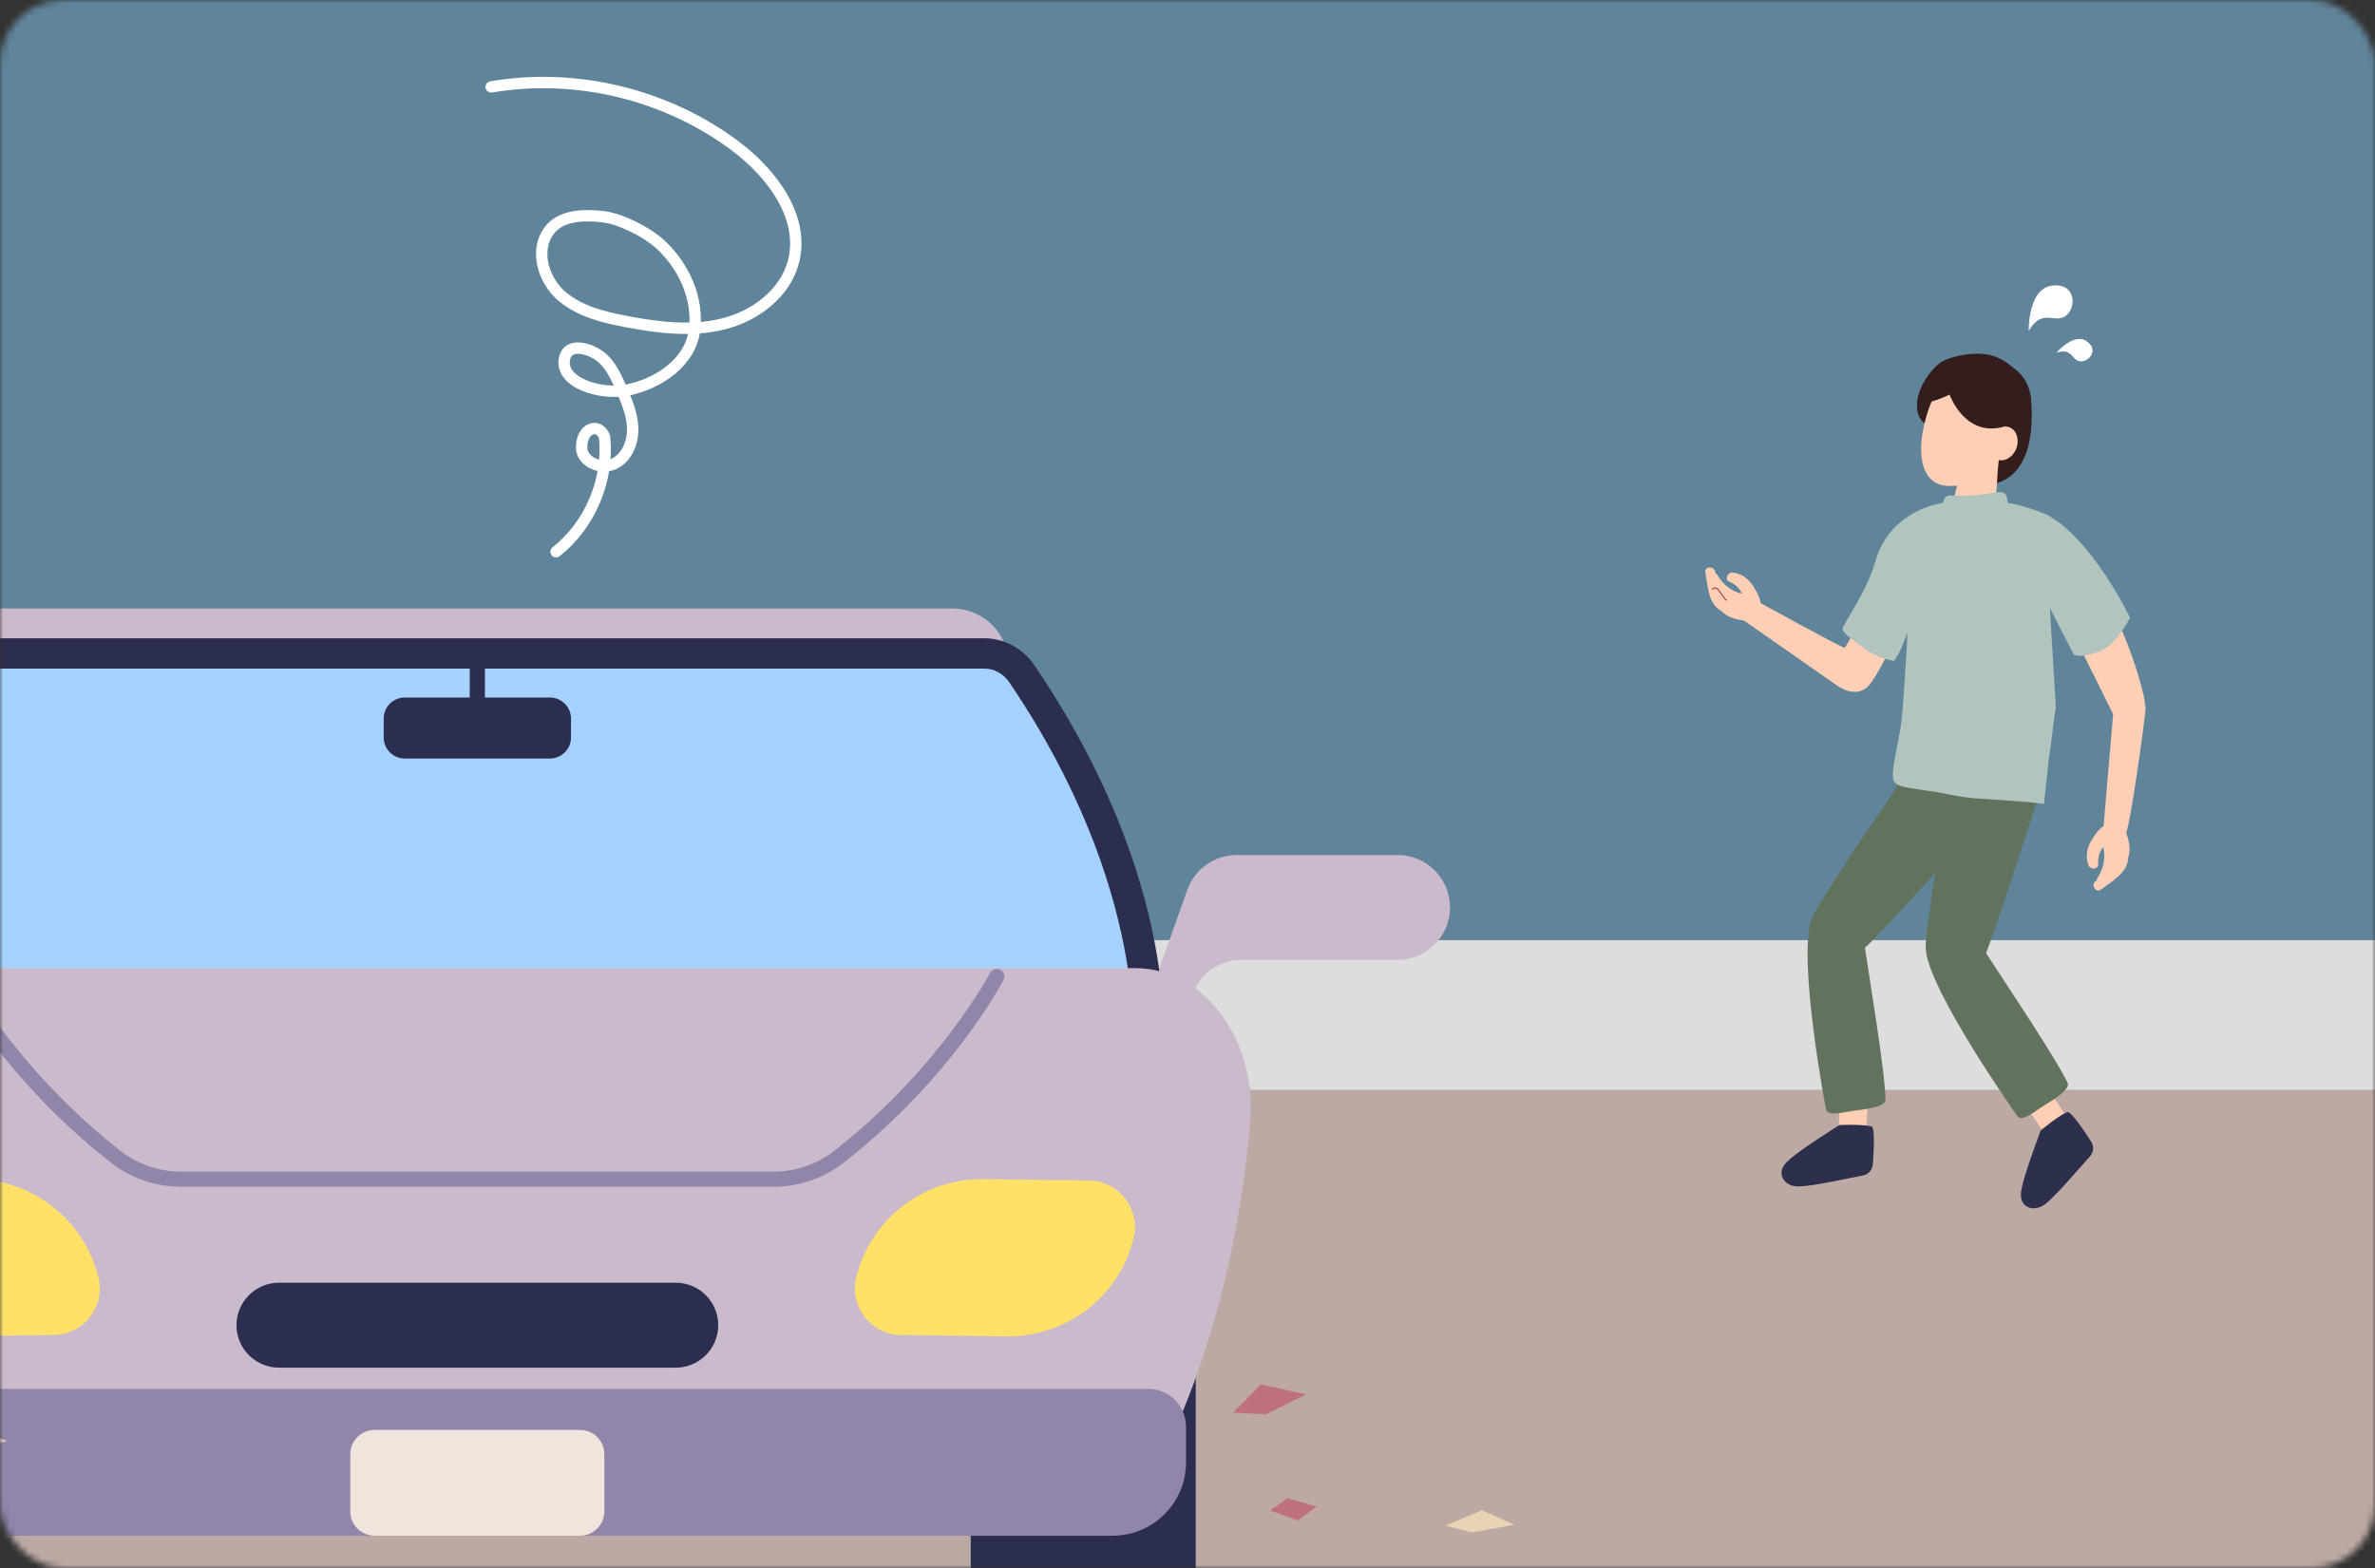<svg fill="none" height="247" viewBox="0 0 374 247" width="374" xmlns="http://www.w3.org/2000/svg" xmlns:xlink="http://www.w3.org/1999/xlink"><rect x="0" y="0" width="374" height="247" fill="#333333" stroke="none"/><mask id="a" height="247" maskUnits="userSpaceOnUse" width="374" x="0" y="0"><rect fill="#f6f6f9" height="247" rx="10" width="374"/></mask><g mask="url(#a)"><path d="m388.96-34h-424.18v260.74h424.18z" fill="#60849a"/><path d="m393.981 148.09h-436.171v47.47h436.171z" fill="#ddd"/><path d="m395.29 171.67h-436.17v79.18h436.17z" fill="#bca9a3"/><path d="m180.06 152.55c-.41-.02-.84-.05-1.27-.05h-207.231c-.43 0-.86.02-1.29.05 1.62-10.96 6.3-27.56 19.17-46.47 1.31-1.93 3.56-3.15 5.83-3.15h159.79c2.27 0 4.51 1.22 5.83 3.15 12.87 18.91 17.55 35.51 19.17 46.47z" fill="#a5d1ff"/><path d="m63.74 109.871h22.86c1.83 0 3.32 1.49 3.32 3.32v2.97c0 1.83-1.49 3.32-3.32 3.32h-22.86c-1.83 0-3.32-1.49-3.32-3.32v-2.97c0-1.83 1.49-3.32 3.32-3.32z" fill="#2b2e4e"/><path d="m76.36 99.57h-2.39v16.67h2.39z" fill="#2b2e4e"/><path d="m181.97 154.18 5.01-14.02c1.17-3.29 4.29-5.48 7.78-5.48h25.32c4.56 0 8.26 3.7 8.26 8.26s-3.7 8.26-8.26 8.26h-24.54c-3.01 0-5.79 1.64-7.24 4.28l-2.28 4.15z" fill="#cbbacc"/><path d="m150.02 95.84h-149.71c-4.3 0-8.17 3.32-8.63 7.45h166.97c-.47-4.13-4.33-7.45-8.64-7.45z" fill="#cbbacc"/><path d="m-32.77 166.709c-.14-1.11-3.06-27.7 20.25-61.97 1.77-2.59 4.75-4.2 7.8-4.2h159.77c3.05 0 6.04 1.61 7.8 4.2 23.31 34.27 20.39 60.85 20.25 61.97l-4.74-.57c.03-.26 2.77-26.03-19.46-58.71-.88-1.3-2.36-2.11-3.85-2.11h-159.77c-1.49 0-2.97.81-3.85 2.11-22.31 32.8-19.49 58.45-19.46 58.7z" fill="#2b2e4e"/><path d="m152.879 215.43h35.42v47.79c0 2.83-2.3 5.14-5.14 5.14h-25.15c-2.83 0-5.14-2.3-5.14-5.14v-47.79z" fill="#2b2e4e"/><path d="m178.8 152.5h-207.24c-10.75 0-19.27 11.21-18.12 24.13 1.38 15.53 5.2 36.29 15.09 55.22 3.3 6.31 9.12 10.05 15.3 10.05h182.69c6.18 0 12.01-3.74 15.3-10.05 9.8-18.76 13.64-39.31 15.05-54.8 1.2-13.08-7.18-24.55-18.08-24.55z" fill="#cbbacc"/><path d="m8.47 210.28-16.64.22c-9.45.12-17.74-6.28-20.01-15.45-1.13-4.58 2.3-9.03 7.02-9.09l16.64-.22c9.45-.12 17.74 6.28 20.01 15.45 1.13 4.58-2.3 9.03-7.02 9.09z" fill="#ffe168"/><path d="m141.859 210.28 16.64.22c9.45.12 17.741-6.28 20.011-15.45 1.13-4.58-2.3-9.03-7.02-9.09l-16.64-.22c-9.45-.12-17.741 6.28-20.011 15.45-1.13 4.58 2.3 9.03 7.02 9.09z" fill="#ffe168"/><path d="m-30.47 218.77h211.26c3.3 0 5.98 2.68 5.98 5.98v5.59c0 6.38-5.18 11.57-11.57 11.57h-200.08c-6.38 0-11.57-5.18-11.57-11.57v-5.59c0-3.3 2.68-5.98 5.98-5.98z" fill="#9185aa"/><path d="m106.41 215.431h-62.48c-3.7 0-6.69-3-6.69-6.69s3-6.69 6.69-6.69h62.48c3.7 0 6.69 3 6.69 6.69s-3 6.69-6.69 6.69z" fill="#2b2e4e"/><path d="m121.76 186.939h-93.19c-4.01 0-7.93-1.33-11.03-3.75-17-13.27-24.9-28.2-25.23-28.83-.31-.58-.08-1.3.51-1.61.58-.3 1.31-.08 1.61.51.08.15 8.01 15.12 24.58 28.05 2.69 2.1 6.08 3.25 9.56 3.25h93.19c3.48 0 6.88-1.15 9.57-3.25 16.6-12.95 24.5-27.9 24.58-28.05.31-.59 1.03-.8 1.61-.51.58.31.81 1.03.51 1.61-.33.63-8.22 15.57-25.23 28.83-3.11 2.42-7.02 3.75-11.03 3.75z" fill="#9185aa"/><path d="m58.99 225.24h32.35c2.11 0 3.83 1.71 3.83 3.83v9c0 2.11-1.71 3.83-3.83 3.83h-32.35c-2.11 0-3.83-1.71-3.83-3.83v-9c0-2.11 1.71-3.83 3.83-3.83z" fill="#f0e4dc"/><path d="m77.35 13.69c13.4-2.29 27.69 1.19 38.55 9.39 5.74 4.33 10.87 11.23 9.04 18.18-1.32 4.98-6.02 8.51-11.02 9.76s-10.26.59-15.32-.37c-3.69-.7-7.52-1.65-10.31-4.16s-4.08-7.07-1.86-10.1c1.85-2.53 5.4-2.6 8.52-2.26 2.6.28 6.88 2.34 9.16 4.48 3.64 3.42 5.9 8.47 5.26 13.42-.65 5.03-5.68 8.46-10.66 9.42-4.11.8-10.63-1.12-9.81-5.01.58-2.56 3.87-1.59 5.53-.37s2.55 3.2 3.37 5.08c.87 2.01 1.76 4.09 1.83 6.28s-.86 4.56-2.81 5.57-4.85-.02-5.22-2.18c-.2-3.49 2.71-4.35 3.6-2.01.71 6.8-2.27 13.87-7.63 18.1" stroke="#fff" stroke-linecap="round" stroke-linejoin="round" stroke-width="1.79"/><g fill="#ffcfb5"><path d="m296.861 89.86s-6.03 12.09-6.37 12.18-14.05-7.49-14.05-7.49l-2.01 3.06 14.88 10.39s2.89 2.18 4.93.04 7.48-14.47 7.48-14.47l-4.85-3.72z"/><path d="m334.121 130.878c-.82-.28-1.64-.54-2.48-.71-.16 0-.32-.02-.48-.02v.04c-.76.49-1.38 1.5-1.78 2.14-.76 1.23-1.01 2.58-.51 3.94.28.79 1.61.73 1.54-.22-.07-1.02.22-1.93.8-2.61.39 1.68.09 3.32-.9 4.82-.09.13-.12.27-.12.4-.06.04-.12.08-.17.12-.81.59-.03 1.95.79 1.36 1.84-1.34 4.31-2.77 4.31-5.04.48-1.28.13-2.71-.34-4.07-.23-.03-.45-.08-.67-.15z"/><path d="m326.381 99.62 6.38 12.88-1.6 18.75s2.87 1.44 3.59.1 2.79-16.52 3.1-19.36-4.59-16.89-7.48-18.901-3.99 6.53-3.99 6.53z"/><path d="m275.391 97.06c.59-.55 1.16-1.12 1.72-1.7.03-.07.08-.18.18-.37 0 0 0-.01 0-.02-.02 0-.04-.01-.06-.02-.09-.89-.71-1.9-1.1-2.54-.75-1.23-1.83-2.05-3.27-2.22-.82-.1-1.37 1.1-.5 1.46.94.39 1.61 1.06 1.95 1.88-1.67-.41-2.99-1.41-3.87-2.96-.08-.14-.19-.23-.3-.28 0-.07-.02-.14-.03-.21-.16-.98-1.72-.9-1.56.09.36 2.23.52 5.06 2.54 6.09.9.98 2.29 1.32 3.68 1.52.17-.26.37-.5.6-.72z"/></g><path d="m269.631 92.81s.51-.47.96.09c.35.43.96 1.48 1.27 1.64" stroke="#9e433c" stroke-linecap="round" stroke-linejoin="round" stroke-width=".17"/><path d="m293.35 169.509c-.88-.97-2.8-.27-2.94.99v.1c-.34.31-.57.76-.57 1.35 0 1.47-.15 2.92-.23 4.39-.06 1.25-.19 2.8.29 3.98.3.73 1 1.26 1.81 1.2.88-.06 1.75-.78 2-2.47.61-4.24.42-8.67-.36-9.53z" fill="#ffcfb5"/><path d="m294.701 177.429c-1.69-.39-5.05-.21-5.05-.21s-5.84 3.66-7.75 5.33c-.73.63-1.44 1.36-1.36 2.36.07.93.84 1.64 1.77 1.87 1.01.25 2.12 0 3.13-.11 1.04-.12 5.6-1.04 7.95-1.52.84-.17 1.46-.88 1.53-1.74.16-2.12.36-5.84-.21-5.97z" fill="#2d304d"/><path d="m285.241 144.88c.76-2.1 8.64-13.88 11.13-17.41 1.56-2.37 3.11-4.74 4.67-7.11.3-.45.77-.73 1.29-.84.48-.61.97-1.22 1.46-1.82.74-.91 2.04-1.19 3.05-.58.91.55 1.59 1.9 1 2.94-.01.02-.03.04-.04.07.3.26.54.58.7.94.84-.68 2.06-.78 2.97-.08.64.5.96 1.31.9 2.09.25.08.49.2.72.37.65.51.99 1.38.9 2.2.27.69.22 1.48-.37 2.14-5.54 6.19-18.75 20.56-19.94 21.5.74 5.03 3.19 19.68 3.24 23.95.01 1.16-3.57 1.55-4.68 1.68-1.5.16-4.37 1.04-4.68-.13-.09-.32-4.5-23.79-2.3-29.9z" fill="#61735c"/><path d="m319.691 169.179c-1.29-.25-2.39 1.47-1.74 2.57.02.03.03.05.05.08-.09.46 0 .95.36 1.42.89 1.16 1.64 2.42 2.47 3.63.7 1.03 1.54 2.35 2.64 3 .68.41 1.56.4 2.17-.14.66-.58.93-1.68.1-3.18-2.07-3.75-4.9-7.17-6.04-7.38z" fill="#ffcfb5"/><path d="m325.51 175.179c-1.58.71-4.15 2.89-4.15 2.89s-2.44 6.45-2.96 8.93c-.2.94-.32 1.95.34 2.7.61.7 1.66.79 2.54.42.96-.41 1.69-1.27 2.43-1.98.76-.72 3.84-4.21 5.42-6.01.57-.65.63-1.59.17-2.31-1.15-1.79-3.24-4.88-3.77-4.64z" fill="#2d304d"/><path d="m303.25 149.58c-.18-2.23 2.12-16.21 2.93-20.46.44-2.8.87-5.6 1.31-8.41.08-.54.4-.98.82-1.3.19-.76.38-1.51.57-2.26.3-1.13 1.36-1.93 2.54-1.79 1.05.12 2.23 1.08 2.12 2.27v.08c.38.11.73.3 1.02.57.49-.97 1.55-1.57 2.67-1.3.79.19 1.42.8 1.68 1.54.26-.03.53-.02.81.04.8.19 1.48.85 1.73 1.64.53.52.81 1.25.55 2.1-2.48 7.93-8.57 26.47-9.26 27.82 2.75 4.27 11.04 16.59 12.86 20.46.49 1.05-2.61 2.89-3.56 3.46-1.29.77-3.54 2.75-4.32 1.82-.21-.25-13.94-19.79-14.46-26.27z" fill="#61735c"/><path d="m304.76 67.229s-2.59.09-2.87-2.9 2.28-6.33 3.82-7.3 5.65-1.84 8.33-.92c1.7.59 3.02 1.85 3.02 1.85s2.51 1.45 2.78 4.93c1.11 14.04-7 13.43-7 13.43l-8.09-9.09z" fill="#331d1d"/><path d="m308.461 58.069c3.67-1.77 6.95 1.54 7.55 5 .28 1.64.1 3.26-.42 4.77.15.17.24.4.24.69.19.34.23.77-.01 1.19-.06.11-.89 1.81-.95 1.92-.55 3.84-.33 6.07-.87 9.91-.03.24-.12.44-.24.6-.02.19-.09.38-.23.55-1.02 1.24-2.24 1.3-3.28.75-1.03-.01-2.03-.25-2.7-.99-1.21-1.33.26-3.95.52-5.5.03-.17.09-.32.17-.45-.15 0-1.06.04-1.21.04-4.5 0-4.86-4.81-4.3-8.22.59-3.55 2.26-8.58 5.77-10.27z" fill="#ffcfb5"/><path d="m304.831 80.999c3.03-.64 6.16-.54 9.23-.27.34.03.96.11 1.71.23-.44 3.31-3.73 6-7.12 5.75-3.07-.22-5.14-2.5-5.52-5.26.55-.18 1.12-.34 1.7-.46z" fill="#ffcfb5"/><path d="m322.831 81.329c-1.05-.6-4.68-1.8-5.86-1.98-.25-.04-.5-.07-.75-.11l-.02-.07c-.01-.07-.04-.13-.07-.19-.05-.57-.11-1.16-.72-1.39-.41-.16-2.11.11-2.5.18-.74.12-1.48.2-2.23.26-.97.07-1.94.08-2.9.05-.32 0-.84-.11-1.15.06-.37.2-.56.61-.67 1.06-5.05.92-9.16 4.07-10.62 9.14-1.26 4.38-3.57 7.55-5.23 10.66.24.98 1.83 1.85 3.93 3.5 1.48.89 2.99 1.38 4.21 1.63.9-1.28 1.2-2.01 2.1-4.47.06 1.21-.73 12.17-.85 13.38-.34 3.49-1.82 8.25-1.31 9.86.35 1.12 2.37 1.19 6.83 1.88 1 .15 2.68.61 5.47.93 5.59.43 8.63.48 11.38.95.03 0 .77-7.36.79-7.36.54-3.28.74-6.27 1.06-7.6.12.22-1-16.15-.89-15.93-.02.07 1.87 3.72 3.75 7.36.85.31 1.26.17 2.15.02 2.82-.47 4.12-1.81 5.75-4.23.34-.5.65-1.05.94-1.61-2.91-5.94-7.91-13.26-12.61-15.96z" fill="#b2c4be"/><path d="m317.535 70.589c.507-1.408 0-2.88-1.133-3.288-1.133-.408-2.462.403-2.969 1.811s0 2.88 1.133 3.288c1.133.408 2.462-.403 2.969-1.811z" fill="#ffcfb5"/><path d="m315.491 59.689c-.25-.37-.52-.61-.81-.77-.02-.22-.07-.44-.16-.64-.77-1.84-3.87-2.28-6.94-1-3.06 1.28-3.89 3.67-4.16 5.64-.14 1.06 3.48-.72 3.58-.76.17.41 2.65 6.97 8.91 4.95 1.36-.44.91-5.46-.44-7.42z" fill="#331d1d"/><path d="m319.471 52.15s-.17-6.66 3.65-7.16 3.93 3.54 2.14 4.79-3.67-1.32-5.8 2.37z" fill="#fff"/><path d="m323.821 55.56s2.75-3.21 4.76-1.82.35 3.33-1.03 3.17-1.17-2.18-3.74-1.35z" fill="#fff"/><path d="m1.11 226.989-14.34 3.43-9.25-1.88 12.06-6.09z" fill="#e8d3b4"/><path d="m238.5 240.181-6.72 1.2-4.19-1.05 5.78-2.45z" fill="#e8d3b4"/><g fill="#bf727b"><path d="m200 237.93 4.36 1.58 2.99-2.2-4.59-1.31z"/><path d="m205.671 219.65-6.32 3.14-5.21-.27 4.42-4.45z"/></g></g></svg>